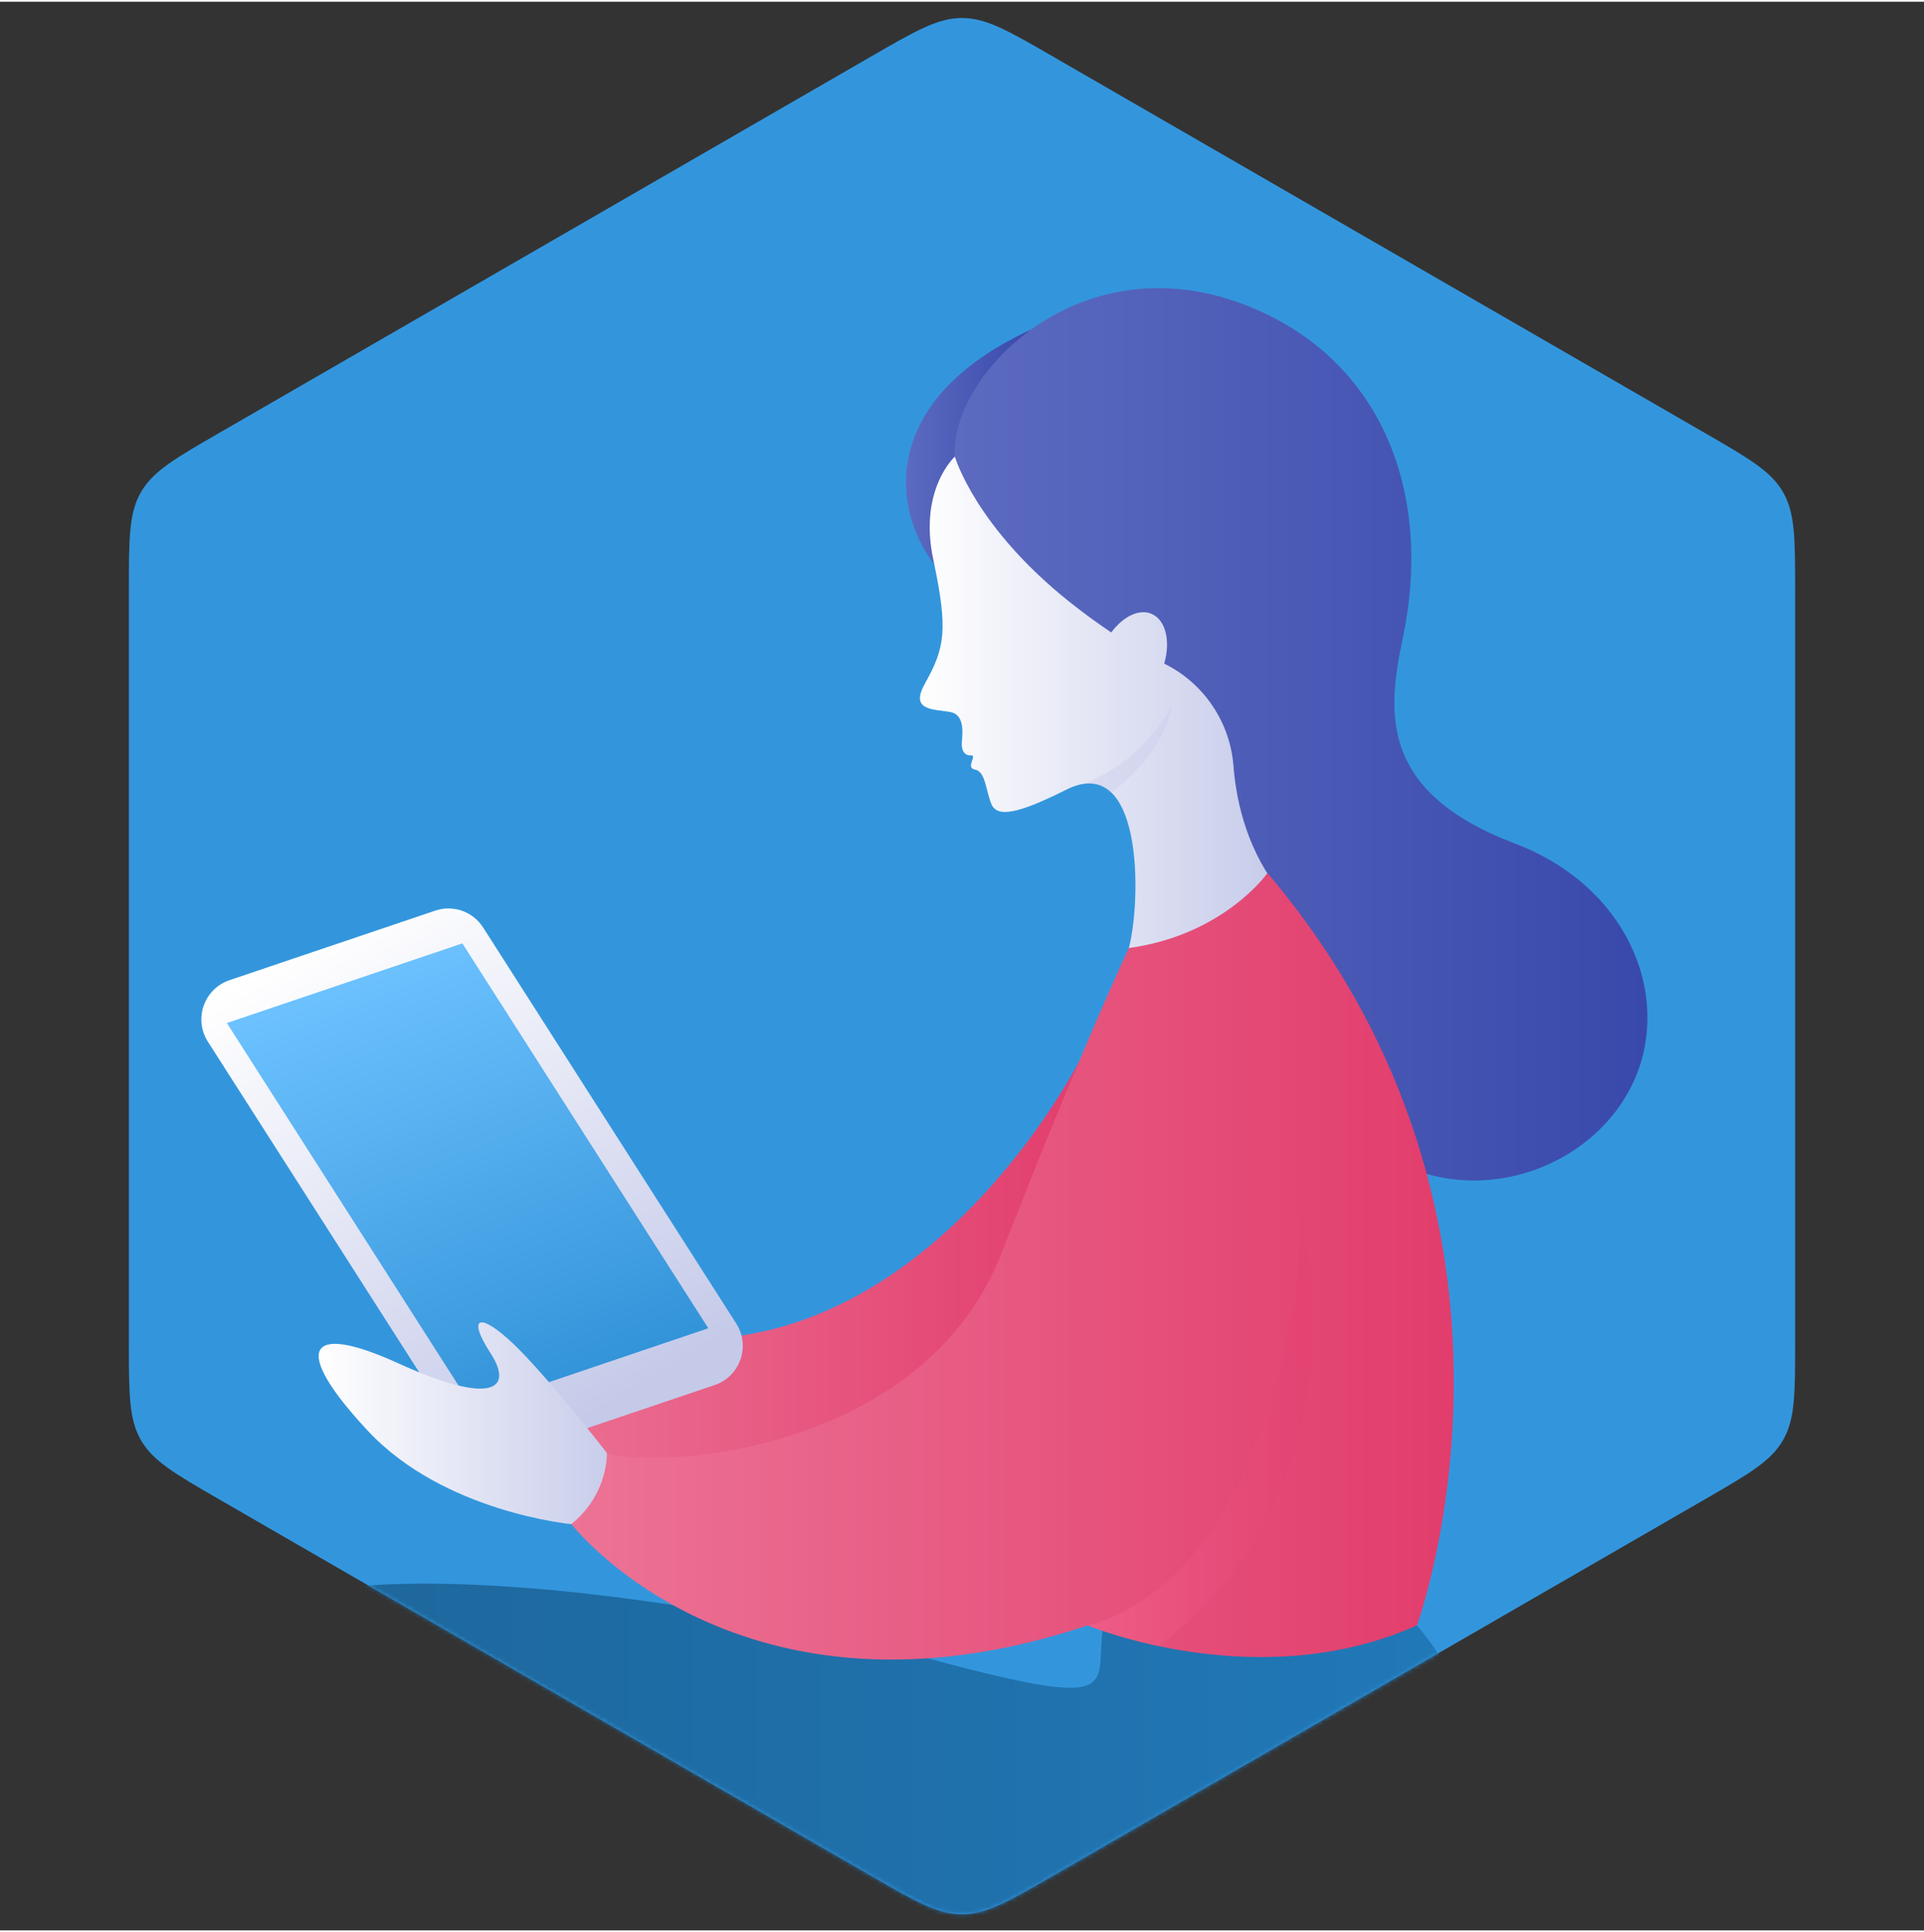 <svg width="247" height="248" viewBox="0 0 447 448" fill="none" xmlns="http://www.w3.org/2000/svg">
<rect x="0" y="0" width="447" height="448" fill="#333333" stroke="none"/>
<path d="M202.5 12.65C212.749 6.733 217.873 3.774 223.5 3.774C229.127 3.774 234.251 6.733 244.5 12.65L396.057 100.151C406.305 106.068 411.43 109.027 414.243 113.9C417.057 118.773 417.057 124.69 417.057 136.524V311.527C417.057 323.361 417.057 329.278 414.243 334.151C411.43 339.024 406.305 341.983 396.057 347.9L244.5 435.401C234.251 441.318 229.127 444.277 223.5 444.277C217.873 444.277 212.749 441.318 202.5 435.401L50.943 347.9C40.695 341.983 35.57 339.024 32.757 334.151C29.943 329.278 29.943 323.361 29.943 311.527V136.524C29.943 124.69 29.943 118.773 32.757 113.9C35.57 109.027 40.695 106.068 50.943 100.151L202.5 12.65Z" fill="#3396DD"/>
<mask id="mask0_473_6240" style="mask-type:alpha" maskUnits="userSpaceOnUse" x="29" y="3" width="389" height="442">
<path d="M202.5 12.65C212.749 6.733 217.873 3.774 223.5 3.774C229.127 3.774 234.251 6.733 244.5 12.65L396.057 100.151C406.305 106.068 411.43 109.027 414.243 113.9C417.057 118.773 417.057 124.69 417.057 136.524V311.527C417.057 323.361 417.057 329.278 414.243 334.151C411.43 339.024 406.305 341.983 396.057 347.9L244.5 435.401C234.251 441.318 229.127 444.277 223.5 444.277C217.873 444.277 212.749 441.318 202.5 435.401L50.943 347.9C40.695 341.983 35.57 339.024 32.757 334.151C29.943 329.278 29.943 323.361 29.943 311.527V136.524C29.943 124.69 29.943 118.773 32.757 113.9C35.57 109.027 40.695 106.068 50.943 100.151L202.5 12.65Z" fill="#3396DD"/>
</mask>
<g mask="url(#mask0_473_6240)">
<path d="M250.749 246.077C250.749 246.077 201.844 342.727 119.272 299.589L125.781 339.239C125.781 339.239 137.093 382.377 203.146 341.849C269.198 301.322 250.749 246.077 250.749 246.077Z" fill="url(#paint0_linear_473_6240)"/>
<path d="M101.113 211.131L53.307 227.288C47.404 229.291 44.935 236.312 48.302 241.577L107.105 333.569C109.484 337.282 114.063 338.902 118.237 337.484L166.043 321.327C171.946 319.324 174.415 312.304 171.048 307.038L112.245 215.046C109.866 211.333 105.287 209.713 101.113 211.131Z" fill="url(#paint1_linear_473_6240)"/>
<path d="M107.42 218.737L52.702 237.235L109.844 326.638L164.562 308.141L107.42 218.737Z" fill="url(#paint2_linear_473_6240)"/>
<path d="M239.617 76.114C199.42 94.611 208.42 124.99 221.797 135.544C235.173 146.098 239.617 76.114 239.617 76.114Z" fill="url(#paint3_linear_473_6240)"/>
<path d="M221.841 105.66C220.517 86.623 251.759 54.264 291.53 71.343C321.964 84.417 332.827 115.359 325.869 148.033C322.166 165.428 320.684 183.677 351.949 195.536C379.173 205.888 388.869 232.441 378.949 252.063C367.009 275.714 328.45 285.84 304.974 252.401C281.497 218.962 289.353 165.473 264.148 159.802C238.943 154.131 222.559 115.989 221.841 105.638V105.66Z" fill="url(#paint4_linear_473_6240)"/>
<path d="M214.884 158.384C219.53 150.103 220.316 145.963 216.837 129.626C213.358 113.289 221.842 105.66 221.842 105.66C221.842 105.66 226.533 122.042 248.797 139.662C252.096 142.272 255.216 144.523 258.179 146.503C260.917 142.812 264.665 140.922 267.583 142.205C270.859 143.645 271.982 148.551 270.478 153.749C270.59 153.794 270.702 153.861 270.792 153.906C279.792 158.452 285.785 167.43 286.57 177.512C287.244 186.175 289.892 197.697 298.174 207.643C298.174 207.643 259.211 231.833 262.263 219.862C265.316 207.89 265.361 174.181 247.697 183.047C236.386 188.718 231.605 189.573 230.303 186.31C229.001 183.047 228.934 178.794 226.533 178.367C224.131 177.939 227.273 174.924 225.5 175.059C224.311 175.149 223.256 174.181 223.48 171.841C223.817 168.601 223.637 165.495 220.72 164.978C217.016 164.302 211.293 164.775 214.862 158.452L214.884 158.384Z" fill="url(#paint5_linear_473_6240)"/>
<path d="M113.168 450.11C113.168 450.11 138.081 503.667 84.597 586.747L65.205 584.384C65.205 584.384 60.492 451.685 77.662 386.787L113.168 450.11Z" fill="url(#paint6_linear_473_6240)"/>
<path d="M218.025 472.995C218.025 472.995 137.519 482.919 97.972 452.54C58.426 422.162 124.928 408.525 129.708 410.258C134.489 411.99 190.554 433.796 190.554 433.796L218.025 472.973V472.995Z" fill="url(#paint7_linear_473_6240)"/>
<path d="M329.192 377.156C329.192 377.156 359.491 410.551 342.232 452.113C317.386 511.926 187.503 479.994 110.116 431.186C110.116 431.186 157.069 466.92 148.361 565.415L130.114 572.391C130.114 572.391 64.241 457.199 49.271 391.761C40.136 351.886 160.974 369.978 211.406 383.705C261.838 397.432 254.431 391.986 256.182 378.034L329.214 377.156H329.192Z" fill="url(#paint8_linear_473_6240)"/>
<path d="M132.738 353.641C132.738 353.641 103.157 350.918 85.471 331.971C67.763 313.023 71.017 306.475 92.541 316.286C114.065 326.098 119.496 322.452 113.952 313.901C108.409 305.35 111.439 304.315 119.272 311.763C127.105 319.212 140.997 337.101 140.997 337.101L145.352 348.645L132.738 353.663V353.641Z" fill="url(#paint9_linear_473_6240)"/>
<path d="M329.192 377.156C329.192 377.156 363.576 283.905 294.471 202.399C294.471 202.399 284.416 216.779 262.264 219.817C262.264 219.817 250.952 243.782 232.705 290.633C214.458 337.484 152.288 340.972 140.999 337.056C140.999 337.056 141.426 346.642 132.74 353.618C132.74 353.618 171.86 404.182 252.703 377.156C252.703 377.156 292.249 393.718 329.192 377.156Z" fill="url(#paint10_linear_473_6240)"/>
<path style="mix-blend-mode:multiply" opacity="0.35" d="M302.237 282.172C302.237 282.172 319.048 343.38 269.2 381.994C259.123 379.857 252.681 377.179 252.681 377.179C287.447 368.02 301.721 315.521 302.237 282.172Z" fill="url(#paint11_linear_473_6240)"/>
<g style="mix-blend-mode:multiply" opacity="0.37">
<path d="M251.265 181.764L251.602 181.697C266.594 176.116 272.295 163.132 272.295 163.132C272.295 163.132 271.689 173.371 258.178 183.722C256.405 182.012 254.115 181.224 251.265 181.787V181.764Z" fill="#C5CAE9"/>
</g>
</g>
<defs>
<linearGradient id="paint0_linear_473_6240" x1="253.117" y1="302.648" x2="119.272" y2="302.648" gradientUnits="userSpaceOnUse">
<stop stop-color="#E23D6C"/>
<stop offset="1" stop-color="#EC7395"/>
</linearGradient>
<linearGradient id="paint1_linear_473_6240" x1="74.971" y1="215.98" x2="141.086" y2="326.432" gradientUnits="userSpaceOnUse">
<stop stop-color="white"/>
<stop offset="1" stop-color="#C5CAE9"/>
</linearGradient>
<linearGradient id="paint2_linear_473_6240" x1="13.568" y1="366.97" x2="-26.016" y2="267.508" gradientUnits="userSpaceOnUse">
<stop stop-color="#3494D9"/>
<stop offset="1" stop-color="#6DC2FF"/>
</linearGradient>
<linearGradient id="paint3_linear_473_6240" x1="239.617" y1="106.358" x2="210.462" y2="106.358" gradientUnits="userSpaceOnUse">
<stop stop-color="#3949AB"/>
<stop offset="1" stop-color="#5C6BC0"/>
</linearGradient>
<linearGradient id="paint4_linear_473_6240" x1="382.742" y1="170.176" x2="221.796" y2="170.176" gradientUnits="userSpaceOnUse">
<stop stop-color="#3949AB"/>
<stop offset="1" stop-color="#5C6BC0"/>
</linearGradient>
<linearGradient id="paint5_linear_473_6240" x1="298.174" y1="164.415" x2="213.762" y2="164.415" gradientUnits="userSpaceOnUse">
<stop stop-color="#C5CAE9"/>
<stop offset="1" stop-color="white"/>
</linearGradient>
<linearGradient id="paint6_linear_473_6240" x1="115.969" y1="432.834" x2="-51.49" y2="690.615" gradientUnits="userSpaceOnUse">
<stop stop-color="#3949AB"/>
<stop offset="1" stop-color="#5C6BC0"/>
</linearGradient>
<linearGradient id="paint7_linear_473_6240" x1="147.013" y1="466.2" x2="44.822" y2="756.273" gradientUnits="userSpaceOnUse">
<stop stop-color="#3949AB"/>
<stop offset="1" stop-color="#5C6BC0"/>
</linearGradient>
<linearGradient id="paint8_linear_473_6240" x1="347.551" y1="469.936" x2="48.777" y2="469.936" gradientUnits="userSpaceOnUse">
<stop stop-color="#2179B9"/>
<stop offset="1" stop-color="#1D6599"/>
</linearGradient>
<linearGradient id="paint9_linear_473_6240" x1="145.329" y1="330.193" x2="74.025" y2="330.193" gradientUnits="userSpaceOnUse">
<stop stop-color="#C5CAE9"/>
<stop offset="1" stop-color="white"/>
</linearGradient>
<linearGradient id="paint10_linear_473_6240" x1="337.743" y1="293.761" x2="132.74" y2="293.761" gradientUnits="userSpaceOnUse">
<stop stop-color="#E23D6C"/>
<stop offset="1" stop-color="#EC7395"/>
</linearGradient>
<linearGradient id="paint11_linear_473_6240" x1="304.976" y1="332.061" x2="252.704" y2="332.061" gradientUnits="userSpaceOnUse">
<stop stop-color="#E23D6C"/>
<stop offset="1" stop-color="#F96D95"/>
</linearGradient>
</defs>
</svg>
